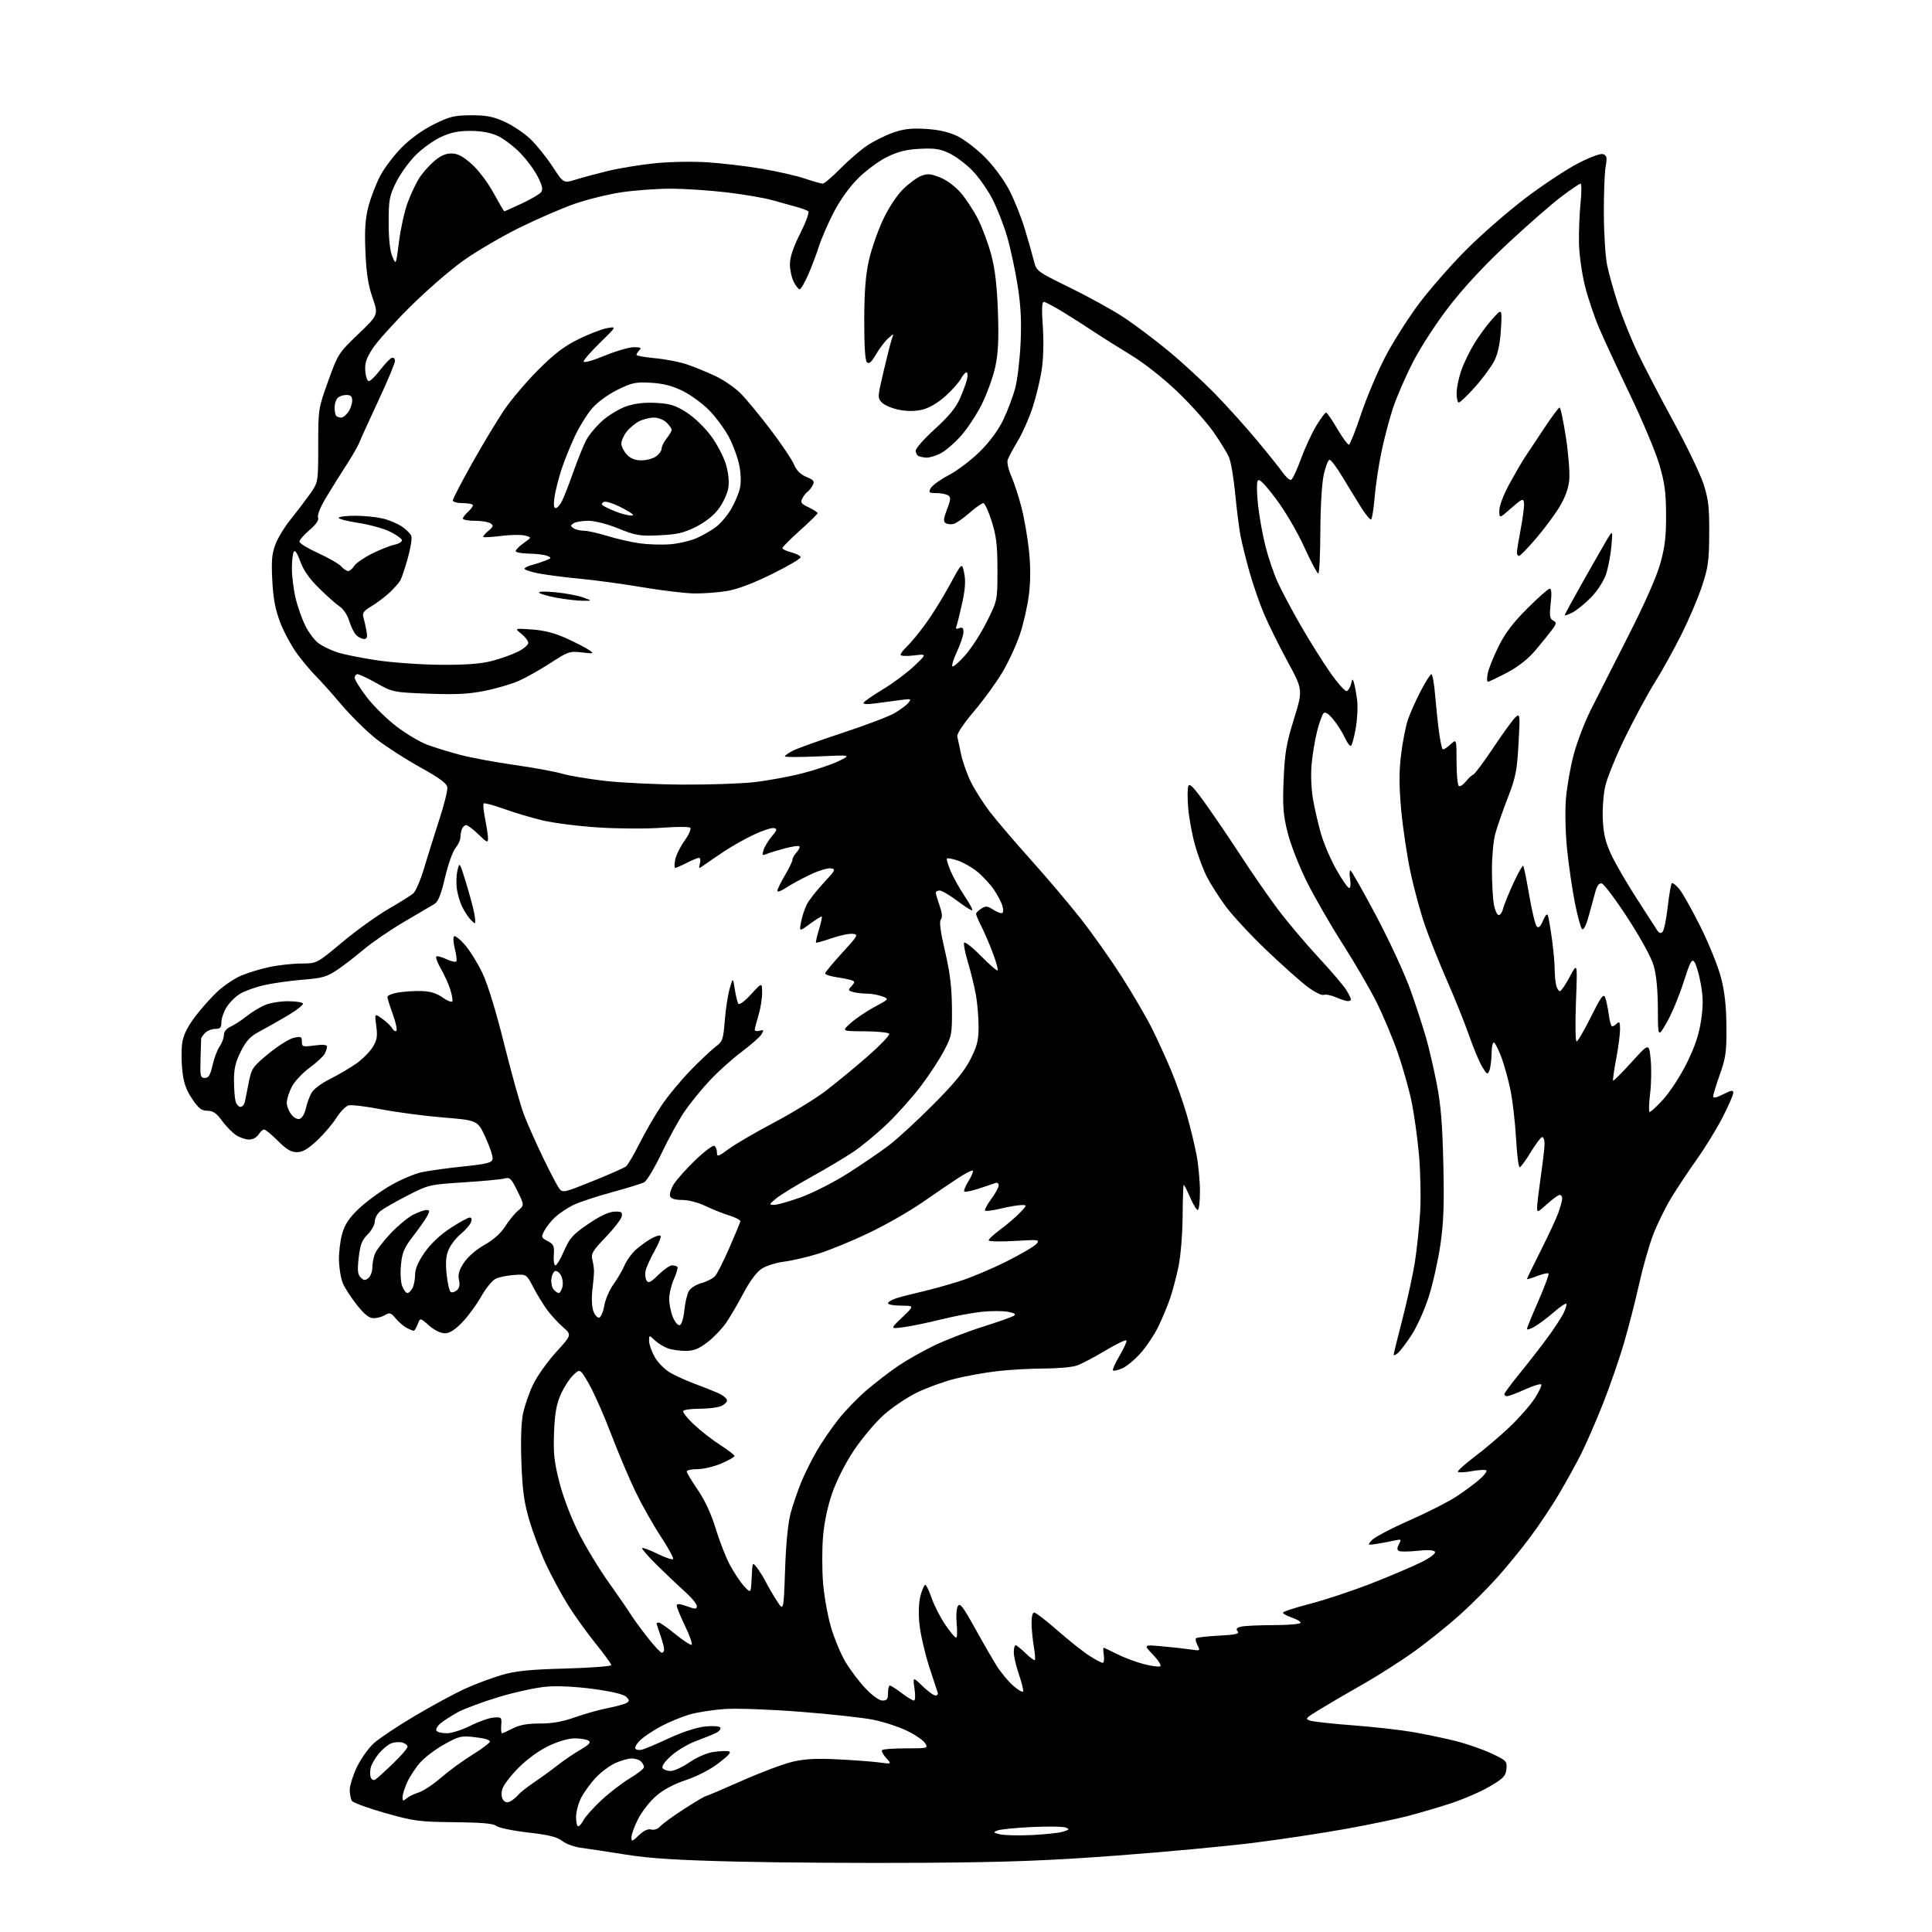 <?xml version="1.0" encoding="UTF-8" standalone="no"?>
<svg 
  version="1.1" 
  xmlns="http://www.w3.org/2000/svg" 
  xmlns:xlink="http://www.w3.org/1999/xlink" 
  xmlns:svg="http://www.w3.org/2000/svg"
  xmlns:rdf="http://www.w3.org/1999/02/22-rdf-syntax-ns#"
  xmlns:cc="http://creativecommons.org/ns#"
  xmlns:dc="http://purl.org/dc/elements/1.1/"
  viewBox="0 0 768 768"
  width="768"
  height="768"
>
<style>svg {background-color: white; }</style>"
<path stroke="none" fill="black" fill-rule="evenodd" d="M367.00,740.49C343.62,740.65 310.32,740.44 293.00,740.02C269.00,739.44 258.41,738.77 248.50,737.19C241.35,736.05 233.39,734.85 230.82,734.51C228.25,734.17 224.94,732.95 223.47,731.80C221.45,730.21 218.14,729.39 209.86,728.44C203.85,727.75 198.20,726.58 197.31,725.84C196.13,724.87 191.58,724.46 180.60,724.35C166.63,724.21 164.57,723.94 153.13,720.71C146.32,718.79 140.37,716.61 139.89,715.86C139.42,715.11 139.02,713.15 139.02,711.50C139.01,709.85 140.28,705.80 141.84,702.50C143.41,699.20 146.46,694.90 148.62,692.95C150.79,691.00 158.15,686.09 164.98,682.05C171.81,678.01 180.74,673.18 184.82,671.32C188.90,669.46 195.45,667.00 199.37,665.86C205.01,664.21 210.32,663.67 224.75,663.27C234.79,662.99 243.00,662.37 243.00,661.90C243.00,661.43 240.18,657.55 236.72,653.28C233.27,649.00 228.35,642.12 225.78,638.00C223.21,633.87 219.31,626.67 217.12,621.99C214.93,617.32 211.93,609.44 210.47,604.49C208.34,597.32 207.69,592.67 207.27,581.50C206.94,572.68 207.18,565.44 207.91,561.94C208.54,558.87 210.33,553.70 211.88,550.44C213.43,547.17 217.53,541.38 221.00,537.56C227.30,530.63 227.30,530.63 223.80,527.56C221.87,525.88 219.05,522.81 217.53,520.75C216.01,518.69 213.53,514.64 212.02,511.75C209.29,506.50 209.29,506.50 204.39,506.82C201.70,507.00 198.39,507.67 197.04,508.32C195.69,508.97 193.09,512.16 191.26,515.41C189.43,518.66 186.05,523.28 183.73,525.66C180.80,528.69 178.71,530.00 176.80,530.00C175.17,530.00 172.64,528.75 170.55,526.91C167.02,523.81 167.02,523.81 166.04,526.41C165.49,527.83 164.78,529.00 164.46,529.00C164.13,529.00 162.89,528.49 161.68,527.87C160.48,527.25 158.52,525.56 157.32,524.12C155.42,521.83 154.88,521.66 153.08,522.75C151.95,523.44 149.91,524.00 148.54,524.00C146.73,524.00 144.91,522.56 141.88,518.75C139.59,515.86 137.08,512.00 136.31,510.16C135.53,508.33 134.83,504.28 134.75,501.16C134.66,498.05 135.22,493.25 136.00,490.50C137.04,486.79 138.70,484.26 142.45,480.64C145.23,477.97 150.84,473.82 154.92,471.43C159.00,469.03 164.76,466.57 167.72,465.95C170.69,465.34 178.14,464.31 184.29,463.67C193.61,462.69 195.53,462.21 195.81,460.74C196.00,459.78 194.73,455.91 193.00,452.16C189.86,445.34 189.86,445.34 176.18,444.22C168.66,443.60 157.59,442.14 151.59,440.98C145.59,439.82 139.74,439.11 138.59,439.40C137.44,439.70 135.26,441.92 133.74,444.34C132.22,446.77 128.75,450.83 126.03,453.38C122.37,456.80 120.29,458.00 118.02,458.00C115.71,458.00 113.83,456.88 110.45,453.50C107.97,451.02 105.51,449.00 104.98,449.00C104.45,449.00 103.45,449.90 102.77,451.00C102.06,452.14 100.44,453.00 99.01,452.99C97.63,452.99 95.28,452.18 93.79,451.20C92.30,450.22 89.81,447.65 88.24,445.50C86.07,442.50 84.71,441.57 82.46,441.54C80.07,441.51 78.90,440.59 76.34,436.76C73.95,433.19 72.99,430.40 72.47,425.52C72.08,421.95 72.07,417.00 72.44,414.53C72.90,411.46 74.51,408.19 77.52,404.18C79.95,400.96 83.98,396.43 86.49,394.11C89.01,391.80 93.18,388.98 95.78,387.86C98.38,386.74 103.42,385.19 107.00,384.43C110.58,383.66 116.30,383.03 119.73,383.02C125.95,383.00 125.95,383.00 136.06,374.54C141.63,369.89 149.85,363.97 154.34,361.37C158.83,358.78 163.30,355.98 164.27,355.16C165.24,354.33 167.19,349.79 168.59,345.08C169.99,340.36 172.72,331.68 174.64,325.78C176.57,319.88 178.00,314.10 177.82,312.93C177.59,311.39 174.60,309.19 167.07,305.03C161.33,301.85 153.53,296.84 149.73,293.88C145.94,290.92 139.61,284.70 135.67,280.06C131.73,275.41 127.10,270.24 125.38,268.56C123.67,266.88 120.42,263.00 118.16,259.95C115.91,256.90 112.86,251.27 111.40,247.45C109.43,242.29 108.61,237.98 108.24,230.74C107.83,222.94 108.08,220.07 109.49,216.38C110.46,213.84 113.12,209.45 115.41,206.63C117.69,203.81 121.12,199.31 123.03,196.64C126.50,191.77 126.50,191.77 126.50,177.14C126.50,162.61 126.53,162.42 130.45,151.50C134.33,140.72 134.57,140.34 142.42,132.81C150.44,125.13 150.44,125.13 148.08,118.31C146.34,113.25 145.61,108.54 145.26,100.00C144.90,91.23 145.19,86.96 146.48,82.00C147.41,78.42 149.53,72.95 151.18,69.82C152.84,66.70 156.70,61.63 159.75,58.56C163.19,55.08 168.02,51.62 172.48,49.41C178.77,46.30 180.60,45.86 187.28,45.83C193.43,45.81 196.01,46.31 200.70,48.45C203.89,49.91 208.47,52.99 210.87,55.30C213.28,57.61 217.22,62.51 219.64,66.20C224.03,72.90 224.03,72.90 228.76,71.42C231.37,70.61 237.12,69.06 241.55,67.98C245.98,66.90 254.31,65.53 260.05,64.93C265.92,64.31 275.10,64.13 281.00,64.50C286.77,64.87 296.55,66.02 302.71,67.06C308.88,68.10 316.63,69.86 319.93,70.98C323.23,72.09 326.44,73.00 327.05,73.00C327.67,73.00 330.76,70.37 333.92,67.16C337.08,63.95 341.80,59.86 344.42,58.06C347.03,56.26 351.71,53.89 354.83,52.79C359.22,51.24 362.19,50.89 368.00,51.24C373.08,51.55 377.11,52.46 380.49,54.07C383.24,55.38 388.19,59.16 391.50,62.47C394.98,65.97 399.04,71.44 401.16,75.50C403.17,79.35 405.96,86.33 407.37,91.00C408.78,95.67 410.41,101.38 410.98,103.67C412.02,107.80 412.17,107.91 425.27,114.32C432.55,117.88 442.10,123.15 446.50,126.03C450.90,128.91 459.00,134.99 464.50,139.54C470.00,144.09 478.37,151.80 483.10,156.66C487.84,161.52 495.27,169.78 499.62,175.00C503.97,180.22 508.58,185.98 509.87,187.80C511.15,189.61 512.66,190.95 513.22,190.76C513.78,190.57 515.54,186.86 517.12,182.50C518.71,178.14 521.46,172.20 523.22,169.29C524.98,166.38 526.73,164.00 527.12,164.00C527.50,164.00 529.53,166.93 531.62,170.51C533.72,174.09 535.80,176.90 536.25,176.75C536.70,176.60 538.87,171.12 541.06,164.57C543.26,158.02 547.56,147.83 550.63,141.92C553.70,136.01 559.78,126.43 564.13,120.63C568.49,114.83 576.97,105.16 582.98,99.16C588.98,93.15 599.56,83.94 606.48,78.69C613.40,73.44 622.80,67.23 627.36,64.90C632.44,62.30 636.31,60.90 637.34,61.30C638.74,61.84 638.90,62.68 638.27,66.22C637.84,68.58 637.52,77.03 637.55,85.00C637.59,92.97 638.18,102.20 638.87,105.50C639.56,108.80 641.52,115.78 643.23,121.00C644.94,126.22 648.49,135.00 651.12,140.50C653.76,146.00 660.16,158.28 665.34,167.79C670.53,177.30 675.84,188.33 677.14,192.29C679.13,198.37 679.49,201.46 679.44,212.00C679.39,222.93 679.03,225.57 676.57,233.00C675.03,237.68 671.31,246.39 668.31,252.37C665.31,258.35 660.57,266.90 657.76,271.37C654.96,275.84 649.66,285.65 645.99,293.18C642.31,300.70 638.73,309.54 638.04,312.82C637.34,316.11 636.94,322.10 637.16,326.15C637.45,331.73 638.28,335.06 640.62,340.00C642.32,343.57 646.81,351.29 650.60,357.15C654.40,363.01 658.02,368.63 658.65,369.65C659.43,370.92 660.13,371.18 660.86,370.49C661.44,369.93 662.38,365.48 662.93,360.60C663.49,355.72 664.22,351.45 664.56,351.11C664.90,350.78 666.27,351.85 667.61,353.50C668.95,355.15 672.74,361.90 676.02,368.50C679.31,375.10 682.94,384.10 684.09,388.50C685.59,394.21 686.21,399.79 686.28,408.00C686.36,418.07 686.04,420.44 683.68,427.08C682.21,431.24 681.00,435.19 681.00,435.85C681.00,436.63 682.37,436.34 685.00,435.00C688.28,433.33 689.00,433.23 689.00,434.44C689.00,435.25 687.08,439.65 684.73,444.21C682.38,448.77 677.74,456.33 674.40,461.02C671.07,465.70 666.47,472.65 664.17,476.45C661.88,480.26 658.70,486.77 657.11,490.93C655.52,495.10 653.02,503.90 651.56,510.50C650.10,517.10 647.35,527.79 645.45,534.25C643.54,540.72 639.73,551.66 636.98,558.56C634.22,565.47 630.41,574.21 628.50,577.99C626.60,581.78 622.70,588.84 619.85,593.69C616.99,598.53 611.82,606.29 608.36,610.93C604.90,615.57 599.03,622.77 595.31,626.93C591.59,631.09 584.94,637.76 580.52,641.74C576.11,645.72 568.15,652.14 562.84,656.01C557.53,659.87 548.08,665.93 541.84,669.47C535.60,673.01 527.80,677.57 524.50,679.60C518.82,683.09 518.63,683.32 521.00,684.03C522.38,684.43 530.02,685.26 538.00,685.86C545.98,686.46 556.55,687.65 561.50,688.50C566.45,689.35 574.08,690.94 578.46,692.03C582.84,693.12 589.29,695.35 592.78,696.98C598.84,699.82 599.12,700.10 598.82,703.21C598.54,706.04 597.66,706.95 592.00,710.25C588.42,712.33 581.41,715.35 576.42,716.96C571.43,718.57 563.82,720.81 559.51,721.93C555.21,723.06 544.22,725.34 535.09,726.99C525.97,728.65 509.57,731.13 498.66,732.51C487.75,733.89 463.22,736.18 444.16,737.60C416.48,739.67 400.94,740.25 367.00,740.49zM253.94,729.56C255.89,727.69 257.56,726.91 258.89,727.26C260.11,727.58 261.56,727.04 262.60,725.88C263.55,724.84 267.83,721.74 272.11,718.99C276.39,716.25 280.17,714.00 280.51,714.00C280.86,714.00 287.29,711.27 294.82,707.93C302.34,704.59 311.43,701.17 315.00,700.33C319.82,699.19 324.47,698.94 333.00,699.37C339.32,699.68 346.75,700.24 349.50,700.60C354.50,701.27 354.50,701.27 352.24,698.81C351.00,697.46 350.29,696.05 350.66,695.68C351.03,695.30 355.31,695.00 360.18,695.00C368.83,695.00 368.99,694.96 367.76,692.95C367.07,691.82 363.80,689.59 360.50,687.99C357.20,686.40 351.12,684.42 347.00,683.60C342.88,682.78 329.82,681.36 318.00,680.44C305.99,679.51 292.75,679.04 288.00,679.36C283.32,679.69 277.02,680.68 274.00,681.57C270.98,682.46 266.01,684.51 262.96,686.12C259.91,687.73 256.19,690.19 254.69,691.59C253.19,692.98 252.23,694.56 252.56,695.10C252.90,695.64 254.14,695.81 255.33,695.49C256.53,695.16 261.39,693.09 266.15,690.88C271.35,688.47 276.97,686.65 280.26,686.31C283.38,685.99 285.98,686.17 286.33,686.72C286.66,687.26 285.93,688.20 284.72,688.82C283.50,689.44 279.95,690.88 276.83,692.02C273.72,693.15 269.25,695.78 266.91,697.86C264.32,700.15 262.94,702.10 263.39,702.82C263.79,703.47 265.23,704.00 266.58,704.00C267.94,704.00 271.30,702.45 274.05,700.56C276.90,698.60 280.94,696.83 283.41,696.46C285.81,696.10 288.57,695.96 289.55,696.15C290.89,696.41 289.94,697.58 285.79,700.78C282.43,703.37 277.26,706.06 272.68,707.60C267.67,709.28 263.61,711.47 260.65,714.08C258.18,716.25 255.01,720.36 253.58,723.21C252.16,726.06 251.00,729.29 251.00,730.38C251.00,732.18 251.28,732.10 253.94,729.56zM410.00,729.47C415.23,729.23 420.85,728.64 422.50,728.14C425.07,727.37 425.24,727.14 423.66,726.48C422.64,726.06 416.57,725.96 410.16,726.27C403.75,726.58 397.60,727.19 396.50,727.64C394.70,728.36 394.81,728.52 397.50,729.17C399.15,729.57 404.77,729.71 410.00,729.47zM229.83,726.00C230.29,726.00 231.29,724.83 232.05,723.40C232.82,721.98 236.04,718.40 239.21,715.47C242.38,712.53 247.46,708.64 250.49,706.83C253.52,705.02 256.00,703.05 256.00,702.47C256.00,701.88 255.46,700.86 254.80,700.20C254.14,699.54 252.45,699.01 251.05,699.02C249.65,699.03 246.70,699.88 244.50,700.90C242.30,701.93 238.86,704.50 236.85,706.63C234.84,708.76 232.25,712.29 231.10,714.49C229.94,716.68 229.00,720.16 229.00,722.24C229.00,724.31 229.37,726.00 229.83,726.00zM202.94,716.03C203.89,715.53 205.28,714.36 206.04,713.45C206.79,712.54 209.68,710.27 212.46,708.40C215.23,706.53 219.35,703.53 221.60,701.75C223.86,699.96 227.87,697.23 230.53,695.67C234.23,693.50 235.02,692.63 233.93,691.93C233.14,691.44 230.70,691.02 228.50,691.02C226.11,691.01 221.96,692.20 218.18,693.99C214.33,695.81 209.61,699.23 206.10,702.74C202.93,705.91 200.02,709.78 199.63,711.35C199.20,713.06 199.37,714.74 200.06,715.57C200.85,716.53 201.75,716.67 202.94,716.03zM161.64,714.87C162.54,714.12 164.74,713.05 166.51,712.50C168.29,711.95 172.25,709.32 175.31,706.66C178.37,703.99 183.91,699.94 187.61,697.66C191.32,695.37 194.51,693.00 194.71,692.38C194.94,691.69 192.77,691.01 188.98,690.58C183.25,689.93 182.52,690.10 176.56,693.43C173.09,695.37 168.78,698.63 166.99,700.67C165.20,702.70 162.91,706.20 161.89,708.43C160.87,710.67 160.03,713.34 160.02,714.37C160.00,716.00 160.21,716.07 161.64,714.87zM149.22,707.37C149.90,706.95 153.05,704.11 156.22,701.05C159.39,698.00 161.99,694.99 162.00,694.37C162.00,693.74 161.05,692.99 159.89,692.68C158.73,692.38 156.78,692.51 155.55,692.98C154.33,693.45 152.12,695.25 150.66,696.99C149.20,698.73 147.73,701.24 147.39,702.57C147.06,703.91 147.05,705.70 147.39,706.56C147.74,707.50 148.48,707.82 149.22,707.37zM177.59,689.00C179.50,689.00 183.72,687.65 186.98,686.01C190.24,684.37 194.39,682.90 196.20,682.76C199.35,682.51 199.49,682.64 199.25,685.75C199.11,687.54 199.24,689.00 199.54,689.00C199.84,689.00 201.80,688.12 203.90,687.05C206.60,685.67 209.71,685.11 214.61,685.13C219.45,685.14 223.58,684.41 228.50,682.67C232.35,681.30 238.25,679.64 241.61,678.99C244.96,678.33 248.34,677.41 249.11,676.93C250.28,676.21 250.26,675.83 248.94,674.51C247.95,673.52 243.24,672.39 235.94,671.40C228.81,670.44 221.73,670.09 217.14,670.48C213.09,670.82 204.54,672.69 198.14,674.63C191.74,676.57 184.47,679.27 182.00,680.63C179.53,681.99 176.45,683.97 175.17,685.02C173.89,686.08 173.13,687.41 173.48,687.97C173.83,688.54 175.68,689.00 177.59,689.00zM350.82,676.00C352.58,676.00 353.00,675.42 353.00,673.00C353.00,671.35 353.34,670.01 353.75,670.03C354.16,670.04 356.27,671.39 358.43,673.03C360.59,674.66 362.78,676.00 363.29,676.00C363.84,676.00 363.94,674.03 363.53,671.25C362.84,666.50 362.84,666.50 366.71,670.25C368.84,672.31 371.18,674.00 371.90,674.00C372.62,674.00 373.00,673.44 372.73,672.75C372.47,672.06 370.88,667.22 369.21,662.00C367.54,656.77 365.86,649.35 365.48,645.50C365.05,641.16 365.22,636.88 365.93,634.25C366.56,631.91 367.40,630.00 367.80,630.00C368.20,630.00 369.35,632.36 370.34,635.25C371.34,638.14 373.75,642.86 375.70,645.75C377.65,648.64 379.61,651.00 380.05,651.00C380.49,651.00 380.61,648.59 380.30,645.64C380.00,642.69 380.19,639.47 380.74,638.50C381.57,637.02 382.69,638.45 387.50,647.11C390.66,652.83 394.59,659.63 396.22,662.22C397.84,664.82 400.80,668.37 402.79,670.12C404.78,671.86 406.54,672.87 406.72,672.35C406.89,671.83 406.12,668.77 405.02,665.55C403.91,662.32 403.00,658.41 403.00,656.84C403.00,655.28 403.32,654.00 403.70,654.00C404.09,654.00 405.88,655.43 407.69,657.18C409.49,658.93 411.15,660.17 411.38,659.93C411.60,659.69 411.41,657.25 410.95,654.50C410.49,651.75 410.09,647.59 410.06,645.25C410.02,642.76 410.46,641.00 411.11,641.00C411.73,641.00 415.89,644.21 420.36,648.13C424.84,652.06 430.50,656.56 432.95,658.13C435.39,659.71 437.80,661.00 438.31,661.00C438.81,661.00 439.03,659.65 438.79,658.00C438.54,656.35 438.51,655.00 438.71,655.00C438.90,655.00 441.29,656.13 444.02,657.51C446.74,658.89 451.51,660.68 454.61,661.49C457.72,662.30 460.69,662.69 461.22,662.36C461.75,662.04 460.45,659.97 458.34,657.77C454.50,653.76 454.50,653.76 462.00,654.44C466.12,654.81 471.24,655.38 473.36,655.70C477.11,656.27 477.19,656.23 476.03,654.06C475.38,652.83 475.11,651.56 475.43,651.23C475.76,650.91 479.85,650.44 484.53,650.19C491.19,649.84 492.81,649.48 492.00,648.50C491.23,647.57 491.55,647.09 493.23,646.64C494.48,646.30 500.34,646.02 506.25,646.01C512.16,646.01 517.00,645.58 517.00,645.08C517.00,644.57 515.42,643.64 513.50,643.00C511.57,642.36 510.00,641.50 510.00,641.07C510.00,640.65 514.84,639.06 520.75,637.54C526.66,636.03 537.73,632.34 545.36,629.35C552.98,626.37 561.88,622.57 565.14,620.93C568.62,619.17 570.80,617.49 570.42,616.86C569.98,616.17 567.54,616.03 563.41,616.47C559.91,616.85 556.59,616.87 556.03,616.52C555.32,616.08 555.35,615.21 556.11,613.80C557.14,611.88 557.01,611.77 554.36,612.38C552.79,612.74 549.70,613.32 547.50,613.67C543.52,614.29 543.51,614.28 545.32,612.24C546.33,611.11 553.01,607.59 560.18,604.42C567.35,601.25 575.76,596.99 578.86,594.94C581.96,592.90 586.08,589.87 588.00,588.21C589.92,586.55 591.21,584.90 590.85,584.53C590.50,584.17 587.90,584.29 585.08,584.80C582.26,585.32 579.77,585.43 579.54,585.06C579.31,584.69 582.36,581.95 586.31,578.97C590.26,575.99 596.54,570.65 600.25,567.11C603.97,563.57 608.41,558.47 610.13,555.80C611.85,553.12 612.98,550.65 612.65,550.32C612.32,549.98 609.39,550.90 606.15,552.35C602.90,553.81 599.74,555.00 599.12,555.00C598.51,555.00 598.00,554.65 598.00,554.22C598.00,553.79 600.74,550.08 604.09,545.97C607.44,541.86 612.33,535.58 614.96,532.00C617.60,528.42 620.51,524.00 621.45,522.16C622.38,520.32 622.91,518.58 622.62,518.28C622.33,517.99 620.09,519.50 617.66,521.63C615.22,523.76 611.82,526.31 610.11,527.31C608.40,528.30 607.00,528.74 607.00,528.28C607.00,527.82 609.05,522.79 611.55,517.10C614.05,511.42 615.86,506.52 615.56,506.23C615.26,505.93 613.22,506.40 611.01,507.26C608.80,508.13 607.00,508.64 607.00,508.41C607.00,508.17 609.49,503.05 612.53,497.03C615.57,491.01 618.72,484.21 619.53,481.92C620.34,479.62 621.00,477.13 621.00,476.37C621.00,475.62 620.55,475.00 620.00,475.00C619.45,475.00 617.20,476.63 615.00,478.62C611.15,482.09 611.00,482.14 611.03,479.87C611.05,478.56 611.72,473.00 612.51,467.50C613.31,462.00 613.97,456.26 613.98,454.75C613.99,453.24 613.58,452.00 613.07,452.00C612.56,452.00 610.50,454.70 608.50,458.00C606.50,461.30 604.51,464.00 604.08,464.00C603.65,464.00 603.01,458.79 602.64,452.41C602.28,446.04 601.28,437.42 600.42,433.25C599.56,429.09 597.96,423.29 596.86,420.36C595.77,417.43 594.45,414.78 593.94,414.46C593.41,414.13 592.97,415.98 592.93,418.69C592.89,421.34 592.51,424.40 592.07,425.50C591.35,427.33 591.12,427.22 589.22,424.11C588.08,422.25 585.72,416.63 583.98,411.62C582.23,406.61 578.32,396.89 575.30,390.01C572.27,383.13 568.31,373.23 566.49,368.00C564.67,362.77 562.04,353.10 560.65,346.50C559.26,339.90 557.61,328.79 556.98,321.80C556.14,312.44 556.13,306.71 556.95,300.01C557.55,295.01 558.76,288.80 559.63,286.21C560.49,283.62 562.79,278.46 564.73,274.75C566.66,271.04 568.60,268.00 569.02,268.00C569.44,268.00 570.10,271.71 570.48,276.25C570.86,280.79 571.55,287.36 572.02,290.86C572.49,294.35 573.13,297.47 573.44,297.78C573.75,298.09 575.13,297.29 576.50,296.00C579.00,293.65 579.00,293.65 579.00,302.77C579.00,307.78 579.41,312.14 579.92,312.45C580.43,312.76 581.67,311.96 582.69,310.67C583.70,309.38 585.04,308.14 585.65,307.91C586.27,307.68 589.95,302.74 593.83,296.92C597.71,291.10 601.66,285.70 602.61,284.92C604.22,283.59 604.28,284.24 603.63,295.72C603.03,306.44 602.50,309.08 599.34,317.22C597.35,322.32 595.12,328.75 594.38,331.50C593.63,334.25 593.04,340.77 593.07,346.00C593.09,351.23 593.43,357.26 593.81,359.42C594.19,361.57 595.01,363.50 595.63,363.71C596.25,363.92 597.07,362.84 597.46,361.31C597.84,359.78 599.70,355.19 601.59,351.11C603.47,347.02 605.23,343.90 605.50,344.16C605.76,344.43 606.84,349.72 607.90,355.94C608.96,362.15 610.31,367.71 610.89,368.29C611.64,369.04 612.38,368.34 613.40,365.92C614.37,363.64 615.02,363.00 615.35,364.00C615.62,364.82 616.33,369.01 616.92,373.29C617.51,377.58 618.01,382.98 618.01,385.29C618.02,387.61 618.30,390.51 618.63,391.75C618.96,392.99 619.62,394.00 620.10,394.00C620.58,394.00 622.34,391.41 624.02,388.25C627.08,382.50 627.08,382.50 626.47,398.25C626.14,406.91 626.25,414.00 626.71,414.00C627.17,414.00 629.74,409.61 632.41,404.25C636.41,396.22 637.41,394.85 638.07,396.50C638.51,397.60 639.16,400.64 639.50,403.25C639.84,405.86 640.45,408.00 640.86,408.00C641.27,408.00 642.14,407.46 642.80,406.80C643.73,405.87 644.00,406.40 644.00,409.19C644.00,411.16 643.30,416.48 642.44,421.00C641.58,425.52 641.04,429.38 641.24,429.58C641.44,429.77 644.73,426.48 648.55,422.26C655.50,414.58 655.50,414.58 656.16,421.04C656.52,424.59 656.43,430.64 655.97,434.48C655.51,438.32 655.37,441.70 655.67,441.98C655.97,442.27 658.45,440.02 661.18,437.00C663.91,433.98 668.14,427.45 670.58,422.50C673.71,416.15 675.36,411.24 676.18,405.81C677.08,399.83 677.06,396.56 676.10,391.15C675.41,387.31 674.29,383.41 673.60,382.46C672.52,380.99 671.91,382.12 669.18,390.63C667.44,396.06 664.45,403.20 662.54,406.50C659.06,412.50 659.06,412.50 659.03,401.07C659.01,393.73 658.43,387.64 657.42,384.07C656.44,380.63 652.48,373.34 647.07,365.00C642.25,357.57 637.58,351.36 636.71,351.19C635.57,350.96 634.79,352.11 633.98,355.19C633.36,357.56 632.16,361.91 631.32,364.85C630.38,368.18 629.45,369.85 628.86,369.26C628.35,368.75 627.08,364.09 626.05,358.91C625.02,353.74 623.64,344.32 622.98,338.00C622.29,331.34 622.07,322.81 622.47,317.73C622.84,312.91 624.25,304.87 625.59,299.87C626.93,294.86 629.99,286.88 632.38,282.14C634.78,277.39 641.46,264.22 647.23,252.87C653.89,239.77 658.56,229.18 660.04,223.87C661.84,217.35 662.34,213.07 662.29,204.50C662.25,195.61 661.72,191.77 659.56,184.50C658.09,179.55 652.90,167.18 648.01,157.00C643.13,146.82 637.58,134.86 635.67,130.40C633.76,125.95 631.22,118.39 630.03,113.60C628.83,108.81 627.77,101.21 627.67,96.70C627.58,92.19 627.86,85.01 628.29,80.75C628.73,76.49 628.73,73.00 628.29,73.01C627.86,73.01 624.49,75.28 620.81,78.05C617.13,80.81 607.66,89.07 599.77,96.40C590.50,105.01 582.20,113.89 576.30,121.50C571.02,128.30 564.86,137.75 561.70,143.89C558.70,149.72 555.06,158.10 553.63,162.50C552.19,166.90 550.14,174.78 549.07,180.00C548.00,185.22 546.81,193.22 546.43,197.77C546.05,202.32 545.42,206.24 545.04,206.47C544.66,206.71 542.87,204.56 541.07,201.70C539.28,198.84 535.94,193.39 533.65,189.58C531.37,185.78 529.05,182.71 528.50,182.77C527.95,182.83 526.92,185.50 526.21,188.69C525.46,192.08 524.90,201.49 524.86,211.25C524.82,220.46 524.46,228.00 524.04,228.00C523.62,228.00 521.08,223.20 518.40,217.34C515.58,211.18 510.82,203.09 507.13,198.20C502.50,192.06 500.52,190.11 499.95,191.12C499.52,191.89 499.59,196.31 500.11,200.95C500.63,205.59 501.97,212.97 503.09,217.35C504.21,221.73 506.37,228.06 507.89,231.41C509.41,234.76 513.49,242.45 516.97,248.50C520.44,254.55 525.74,263.01 528.75,267.30C531.75,271.59 534.71,274.93 535.33,274.72C535.94,274.52 536.72,273.26 537.05,271.93C537.60,269.68 537.69,269.65 538.24,271.50C538.57,272.60 539.12,275.59 539.46,278.15C539.81,280.71 539.58,285.77 538.94,289.41C538.31,293.04 537.45,296.22 537.04,296.48C536.62,296.73 535.52,295.27 534.59,293.22C533.66,291.18 531.60,287.93 530.01,286.00C528.10,283.68 526.79,282.84 526.14,283.50C525.60,284.05 524.46,287.22 523.60,290.54C522.75,293.87 521.76,299.76 521.40,303.64C521.01,307.75 521.23,313.57 521.92,317.60C522.57,321.39 524.02,327.65 525.13,331.50C526.24,335.35 529.00,341.76 531.26,345.75C533.51,349.74 535.79,353.00 536.31,353.00C536.84,353.00 537.01,351.45 536.69,349.50C536.38,347.57 536.43,346.01 536.81,346.01C537.19,346.02 541.84,354.24 547.16,364.26C552.56,374.47 558.59,387.56 560.85,394.00C563.07,400.32 565.78,408.65 566.88,412.50C567.98,416.35 569.87,424.45 571.07,430.50C572.73,438.89 573.37,446.49 573.74,462.50C574.13,478.97 573.87,485.96 572.56,494.93C571.63,501.21 569.56,510.48 567.94,515.51C566.33,520.55 563.29,527.33 561.18,530.59C559.07,533.84 556.59,537.12 555.67,537.87C554.75,538.63 554.00,538.93 554.00,538.54C554.00,538.15 555.59,531.68 557.54,524.16C559.48,516.65 561.70,506.45 562.47,501.50C563.24,496.55 564.16,487.77 564.52,482.00C564.87,476.23 564.67,465.92 564.07,459.10C563.47,452.28 562.11,442.61 561.06,437.60C560.00,432.60 557.50,423.82 555.50,418.10C553.50,412.37 549.70,403.37 547.05,398.10C544.40,392.82 538.34,382.43 533.59,375.00C528.84,367.57 522.49,356.55 519.48,350.50C516.46,344.45 513.04,335.69 511.87,331.04C510.08,323.88 509.83,320.64 510.26,310.04C510.69,299.37 511.30,295.77 514.35,285.86C517.94,274.21 517.94,274.21 511.78,262.86C508.39,256.61 504.19,248.12 502.45,244.00C500.71,239.88 498.13,232.45 496.73,227.50C495.33,222.55 493.71,216.03 493.13,213.00C492.55,209.97 491.60,202.47 491.02,196.32C490.44,190.18 489.33,183.65 488.56,181.82C487.79,180.00 484.93,175.35 482.21,171.50C479.49,167.65 473.02,160.45 467.83,155.50C462.29,150.22 454.71,144.26 449.45,141.07C444.53,138.08 437.89,133.90 434.71,131.78C431.52,129.66 426.00,126.14 422.44,123.96C418.88,121.78 415.49,120.00 414.90,120.00C414.18,120.00 414.06,123.11 414.53,129.77C414.95,135.73 414.78,142.46 414.09,147.02C413.46,151.13 411.82,157.93 410.43,162.13C409.05,166.32 406.39,172.29 404.52,175.40C402.65,178.50 400.86,181.86 400.55,182.86C400.23,183.86 400.89,186.76 402.02,189.31C403.14,191.85 404.96,197.44 406.06,201.72C407.16,206.00 408.50,213.74 409.04,218.92C409.69,225.18 409.68,231.05 409.01,236.42C408.45,240.86 406.87,247.89 405.48,252.04C404.10,256.19 401.00,262.94 398.58,267.04C396.17,271.14 391.04,278.21 387.19,282.75C382.98,287.71 380.33,291.69 380.54,292.75C380.73,293.71 381.43,296.98 382.08,300.00C382.74,303.02 384.51,307.98 386.03,311.01C387.54,314.04 390.83,319.21 393.32,322.51C395.82,325.80 403.11,334.35 409.52,341.50C415.94,348.65 424.94,359.26 429.52,365.08C434.11,370.90 441.43,381.25 445.80,388.08C450.17,394.91 455.59,404.18 457.85,408.68C460.10,413.18 463.60,420.83 465.61,425.68C467.62,430.53 470.37,438.32 471.72,442.99C473.08,447.66 474.82,454.79 475.59,458.83C476.37,462.87 477.00,469.51 477.00,473.59C477.00,477.66 476.61,481.00 476.12,481.00C475.64,481.00 474.28,478.75 473.10,476.00C471.91,473.25 470.77,471.00 470.57,471.00C470.36,471.00 470.15,476.62 470.11,483.49C470.06,490.46 469.35,499.24 468.49,503.39C467.65,507.47 466.12,513.25 465.09,516.24C464.06,519.24 461.93,524.30 460.37,527.50C458.80,530.70 455.61,535.44 453.29,538.03C450.96,540.62 447.68,543.31 445.99,544.00C444.31,544.70 442.70,545.04 442.42,544.76C442.14,544.47 443.30,541.88 445.00,539.00C446.70,536.12 447.96,533.37 447.79,532.89C447.63,532.40 443.90,534.17 439.49,536.82C435.09,539.47 429.96,542.17 428.09,542.82C426.23,543.47 420.38,544.00 415.10,544.01C409.82,544.01 401.46,544.48 396.52,545.04C391.59,545.61 383.94,546.98 379.52,548.10C375.11,549.21 368.28,551.71 364.34,553.64C360.39,555.57 354.44,559.62 351.10,562.64C347.77,565.66 342.49,571.97 339.37,576.65C335.99,581.73 332.53,588.59 330.78,593.64C328.93,599.01 327.60,605.38 327.15,611.07C326.76,615.99 326.77,624.18 327.18,629.26C327.59,634.34 328.98,642.17 330.28,646.66C331.58,651.15 334.19,657.42 336.07,660.60C337.96,663.78 341.55,668.55 344.07,671.19C346.80,674.07 349.51,676.00 350.82,676.00zM263.09,657.00C263.59,657.00 264.00,656.38 264.00,655.63C264.00,654.87 263.32,652.34 262.50,650.00C261.68,647.66 261.00,645.58 261.00,645.37C261.00,645.17 261.41,645.00 261.91,645.00C262.41,645.00 265.34,647.06 268.43,649.58C271.52,652.09 274.44,654.00 274.91,653.83C275.38,653.65 274.25,650.35 272.39,646.50C270.54,642.65 269.02,638.96 269.01,638.29C269.00,637.39 269.99,637.44 273.00,638.50C276.51,639.74 277.00,639.73 277.00,638.42C277.00,637.60 274.88,635.03 272.28,632.71C269.69,630.40 264.69,625.66 261.18,622.19C257.66,618.72 255.01,615.66 255.27,615.39C255.54,615.12 258.28,616.14 261.35,617.65C264.43,619.16 267.22,620.11 267.56,619.77C267.90,619.44 265.71,615.41 262.70,610.83C259.68,606.25 255.16,598.23 252.63,593.00C250.11,587.77 245.73,577.42 242.90,570.00C240.08,562.58 236.15,553.69 234.18,550.26C230.59,544.02 230.59,544.02 227.87,546.63C226.37,548.06 224.13,551.54 222.88,554.37C221.17,558.27 220.53,561.90 220.24,569.50C219.93,577.80 220.30,581.18 222.41,589.39C223.90,595.18 227.06,603.47 230.03,609.34C232.82,614.87 238.16,623.70 241.91,628.95C245.66,634.20 249.55,639.85 250.56,641.50C251.58,643.15 254.60,647.31 257.29,650.75C259.97,654.19 262.58,657.00 263.09,657.00zM312.08,624.00C312.44,613.53 313.25,605.31 314.29,601.50C315.19,598.20 317.05,592.75 318.42,589.38C319.79,586.01 322.58,580.39 324.61,576.88C326.65,573.37 330.54,567.67 333.27,564.22C335.99,560.76 341.13,555.47 344.68,552.46C348.23,549.45 353.80,545.17 357.06,542.96C360.32,540.75 366.70,537.13 371.24,534.93C375.78,532.73 384.45,529.37 390.50,527.46C396.55,525.55 402.14,523.58 402.93,523.08C403.99,522.39 403.41,521.98 400.66,521.46C398.63,521.08 393.94,521.08 390.23,521.46C386.53,521.84 379.23,523.22 374.00,524.52C368.77,525.82 362.10,527.20 359.16,527.58C353.82,528.28 353.82,528.28 358.66,523.66C363.50,519.05 363.50,519.05 358.25,519.02C355.36,519.01 353.00,518.58 353.00,518.08C353.00,517.57 354.46,516.68 356.25,516.10C358.04,515.52 362.57,514.35 366.32,513.49C370.06,512.63 376.81,510.76 381.32,509.34C385.82,507.92 394.25,504.38 400.05,501.47C405.86,498.56 411.26,495.39 412.05,494.43C413.42,492.77 412.94,492.71 403.25,493.30C397.60,493.64 393.00,493.52 393.00,493.04C393.00,492.56 395.14,490.60 397.75,488.67C400.36,486.74 403.82,483.78 405.44,482.08C408.37,479.00 408.37,479.00 405.94,479.04C404.60,479.06 400.94,479.68 397.81,480.43C394.68,481.18 391.88,481.55 391.58,481.25C391.29,480.95 392.38,478.89 394.02,476.66C395.66,474.43 397.00,471.97 397.00,471.20C397.00,470.42 396.44,469.99 395.75,470.25C395.06,470.50 392.11,471.50 389.19,472.46C386.26,473.42 383.62,473.96 383.32,473.65C383.02,473.35 383.77,471.48 385.00,469.50C386.23,467.52 386.99,465.66 386.70,465.36C386.40,465.07 383.77,466.40 380.83,468.33C377.90,470.25 371.45,474.63 366.50,478.07C361.55,481.50 352.10,486.90 345.50,490.06C338.90,493.22 329.90,496.93 325.50,498.30C321.10,499.68 314.90,501.12 311.72,501.52C308.54,501.91 304.49,503.20 302.72,504.38C300.71,505.72 297.99,509.39 295.50,514.13C293.30,518.31 290.16,523.65 288.53,525.99C286.89,528.33 283.57,531.77 281.13,533.62C277.70,536.25 275.76,537.00 272.42,537.00C270.06,537.00 266.86,536.52 265.32,535.93C263.77,535.35 261.49,533.92 260.25,532.76C258.00,530.65 258.00,530.65 258.02,533.08C258.03,534.41 259.05,537.29 260.29,539.48C261.55,541.70 264.30,544.46 266.52,545.72C268.71,546.97 272.98,548.90 276.00,550.02C279.02,551.13 283.19,552.78 285.25,553.67C287.31,554.57 289.00,555.92 289.00,556.68C289.00,557.43 287.85,558.49 286.43,559.02C285.02,559.56 281.23,560.00 277.99,560.00C274.76,560.00 271.87,560.40 271.58,560.88C271.28,561.36 273.23,563.82 275.92,566.33C278.61,568.85 283.33,572.52 286.41,574.48C289.48,576.45 291.99,578.39 291.98,578.78C291.97,579.18 289.61,580.52 286.73,581.76C283.85,583.00 279.59,584.01 277.25,584.01C274.91,584.00 273.00,584.42 273.00,584.94C273.00,585.45 274.98,588.76 277.40,592.29C280.24,596.45 282.74,601.85 284.49,607.61C285.97,612.50 288.51,618.99 290.12,622.04C291.73,625.09 294.28,628.90 295.78,630.52C298.50,633.47 298.50,633.47 298.80,627.16C299.10,620.87 299.10,620.86 300.91,623.18C301.90,624.46 303.52,627.08 304.51,629.00C305.49,630.92 307.47,634.30 308.90,636.50C311.50,640.50 311.50,640.50 312.08,624.00zM270.24,526.76C270.95,526.52 271.73,523.99 272.03,520.92C272.32,517.94 273.12,514.50 273.80,513.28C274.50,512.03 276.70,510.62 278.86,510.04C280.96,509.47 283.39,508.22 284.25,507.25C285.12,506.29 287.68,501.23 289.95,496.00C292.22,490.77 294.18,486.07 294.29,485.54C294.41,485.01 292.48,483.96 290.00,483.21C287.52,482.46 283.24,480.76 280.49,479.42C277.58,478.02 273.68,477.00 271.20,477.00C268.37,477.00 266.75,476.51 266.37,475.53C266.06,474.71 266.73,472.55 267.86,470.72C268.99,468.89 272.86,464.57 276.44,461.13C280.03,457.68 283.43,455.15 283.98,455.49C284.54,455.84 285.00,457.03 285.00,458.14C285.00,459.97 285.46,459.83 289.75,456.68C292.36,454.77 300.36,450.10 307.53,446.32C314.69,442.54 323.92,436.90 328.03,433.79C332.14,430.68 339.67,424.48 344.78,420.02C349.88,415.55 353.79,411.47 353.47,410.95C353.15,410.43 348.75,409.98 343.69,409.96C334.50,409.92 334.50,409.92 338.24,406.61C340.30,404.79 344.57,401.91 347.73,400.22C353.48,397.13 353.48,397.13 350.67,396.07C349.13,395.48 346.44,394.99 344.68,394.99C342.93,394.98 340.47,394.70 339.21,394.36C337.10,393.79 337.04,393.61 338.50,392.00C339.84,390.52 339.86,390.16 338.67,389.70C337.89,389.41 335.17,388.85 332.63,388.47C330.08,388.09 328.00,387.41 328.00,386.97C328.00,386.52 331.03,382.86 334.73,378.83C341.07,371.93 341.32,371.48 338.98,371.21C337.62,371.05 333.84,371.84 330.59,372.97C327.33,374.09 324.54,374.87 324.37,374.71C324.21,374.54 324.73,372.22 325.54,369.54C326.34,366.86 326.86,364.53 326.68,364.35C326.50,364.17 324.41,365.46 322.03,367.21C317.70,370.39 317.70,370.39 318.44,366.48C318.84,364.33 319.87,361.20 320.72,359.53C321.56,357.87 324.56,354.02 327.38,351.00C332.14,345.89 332.34,345.48 330.21,345.18C328.95,345.00 325.12,346.20 321.71,347.85C318.29,349.50 314.04,351.83 312.25,353.03C310.46,354.22 309.00,354.72 309.00,354.14C309.00,353.56 310.35,350.80 312.00,348.00C313.65,345.20 315.00,342.40 315.00,341.78C315.00,341.16 315.75,339.83 316.66,338.82C317.57,337.81 318.06,336.73 317.75,336.42C317.44,336.10 314.78,336.49 311.84,337.28C308.90,338.07 305.66,339.07 304.63,339.51C303.02,340.20 302.87,339.98 303.52,337.90C303.94,336.58 305.40,334.15 306.78,332.50C308.94,329.92 309.06,329.45 307.62,329.17C306.69,328.99 303.14,330.16 299.72,331.76C296.30,333.37 291.02,336.33 288.00,338.34C284.98,340.35 281.41,342.78 280.07,343.74C277.69,345.45 277.65,345.44 278.23,343.24C278.55,342.01 278.39,341.00 277.87,341.00C277.35,341.00 275.16,341.90 273.00,343.00C270.84,344.10 268.78,345.00 268.41,345.00C268.05,345.00 268.04,343.54 268.39,341.75C268.75,339.96 270.43,336.55 272.14,334.17C273.84,331.79 274.85,329.48 274.37,329.04C273.89,328.60 268.77,328.61 263.00,329.05C257.23,329.49 245.97,329.44 238.00,328.94C230.03,328.44 219.90,327.15 215.50,326.08C211.10,325.02 204.20,322.95 200.16,321.49C196.13,320.04 192.57,319.09 192.27,319.40C191.96,319.70 192.23,322.51 192.86,325.64C193.49,328.77 194.00,332.25 194.00,333.37C194.00,335.12 193.48,334.89 190.21,331.70C188.12,329.67 185.92,328.00 185.31,328.00C184.71,328.00 183.94,328.71 183.61,329.58C183.27,330.45 183.00,331.98 183.00,332.97C183.00,333.97 182.12,335.84 181.04,337.14C179.97,338.44 178.10,343.69 176.90,348.82C175.28,355.77 174.19,358.46 172.61,359.40C171.45,360.10 166.05,363.28 160.61,366.46C155.17,369.65 147.97,374.58 144.61,377.41C141.25,380.25 136.43,383.96 133.89,385.65C129.95,388.30 128.01,388.84 120.39,389.44C115.50,389.83 108.61,390.80 105.08,391.60C101.54,392.40 97.18,393.96 95.38,395.08C93.57,396.19 91.18,398.59 90.05,400.42C88.92,402.24 88.00,404.92 88.00,406.37C88.00,408.49 87.53,409.00 85.57,409.00C84.24,409.00 82.44,409.71 81.57,410.57C80.71,411.44 79.98,412.45 79.96,412.82C79.94,413.19 79.82,416.88 79.71,421.00C79.52,427.81 79.68,428.50 81.42,428.50C82.92,428.50 83.60,427.37 84.49,423.43C85.12,420.64 86.39,417.28 87.32,415.96C88.24,414.64 89.00,412.60 89.00,411.44C89.00,410.11 90.00,408.86 91.69,408.10C93.16,407.42 96.05,405.55 98.10,403.92C100.15,402.30 103.42,400.30 105.38,399.49C107.34,398.67 111.40,398.00 114.41,398.00C117.42,398.00 120.13,398.40 120.43,398.89C120.74,399.38 117.95,401.57 114.24,403.76C110.53,405.95 105.47,408.82 103.00,410.12C99.52,411.96 97.87,413.74 95.75,417.93C93.64,422.10 93.00,424.77 93.01,429.43C93.02,432.77 93.30,436.51 93.63,437.75C93.96,438.99 94.85,440.00 95.60,440.00C96.35,440.00 97.16,438.99 97.40,437.75C97.63,436.51 98.33,432.99 98.95,429.92C99.99,424.73 100.54,423.96 106.80,418.80C110.51,415.75 114.99,412.94 116.77,412.55C119.65,411.92 120.00,412.08 120.00,414.05C120.00,416.12 120.31,416.22 125.00,415.59C128.37,415.15 130.00,415.29 130.00,416.03C130.00,416.64 129.56,417.96 129.02,418.97C128.48,419.98 125.76,422.47 122.98,424.51C120.20,426.56 117.04,429.96 115.96,432.07C114.88,434.19 114.00,437.01 114.00,438.35C114.00,439.69 114.83,441.80 115.84,443.06C116.96,444.44 118.30,445.10 119.25,444.73C120.11,444.40 121.13,442.64 121.53,440.82C121.92,438.99 122.87,436.26 123.65,434.75C124.52,433.04 127.39,430.83 131.27,428.87C134.70,427.15 139.43,424.36 141.79,422.67C144.15,420.98 147.02,418.09 148.16,416.24C149.87,413.48 150.12,411.96 149.57,407.83C148.90,402.80 148.90,402.80 151.93,404.95C153.60,406.14 155.39,407.87 155.91,408.80C156.43,409.72 157.17,410.16 157.57,409.77C157.96,409.37 157.32,406.40 156.14,403.17C154.96,399.94 154.00,396.84 154.00,396.28C154.00,395.72 155.91,394.94 158.25,394.54C160.59,394.15 164.75,393.88 167.50,393.96C171.04,394.05 173.52,394.81 176.00,396.55C177.92,397.91 179.65,398.56 179.83,398.02C180.01,397.47 179.62,395.33 178.97,393.26C178.31,391.19 176.66,387.55 175.30,385.17C173.94,382.79 173.09,380.57 173.42,380.24C173.75,379.91 175.58,380.38 177.47,381.29C179.37,382.19 181.14,382.58 181.40,382.16C181.67,381.73 181.40,379.48 180.81,377.15C180.22,374.83 180.07,372.61 180.47,372.21C180.87,371.82 182.79,373.30 184.73,375.50C186.67,377.70 189.80,382.72 191.70,386.66C193.86,391.17 197.10,401.71 200.45,415.16C203.38,426.90 206.89,439.43 208.25,443.00C209.61,446.57 213.00,454.23 215.79,460.00C218.57,465.77 221.48,471.35 222.27,472.40C223.64,474.24 224.10,474.14 235.60,469.52C242.14,466.88 248.10,464.25 248.84,463.67C249.57,463.09 251.99,458.99 254.21,454.56C256.43,450.13 260.31,443.41 262.84,439.63C265.36,435.85 270.59,429.51 274.46,425.53C278.33,421.55 282.84,417.30 284.48,416.07C287.24,414.02 287.51,413.24 288.11,405.68C288.47,401.18 289.34,395.48 290.05,393.00C291.35,388.50 291.35,388.50 292.08,393.20C292.49,395.78 293.12,398.38 293.48,398.97C293.87,399.60 295.94,398.08 298.53,395.27C302.92,390.50 302.92,390.50 302.96,394.59C302.98,396.84 302.33,400.89 301.51,403.59C300.69,406.29 300.02,408.89 300.01,409.37C300.00,409.84 300.87,410.00 301.94,409.73C303.64,409.28 303.73,409.46 302.69,411.18C302.04,412.25 298.50,415.37 294.84,418.10C291.17,420.83 285.45,425.97 282.13,429.52C278.81,433.07 274.29,438.63 272.08,441.88C269.87,445.13 265.80,452.55 263.02,458.37C260.24,464.19 257.12,469.40 256.10,469.95C255.07,470.50 249.20,472.31 243.05,473.99C236.90,475.66 229.98,477.97 227.68,479.12C225.38,480.28 222.22,482.41 220.66,483.86C219.10,485.31 217.18,487.72 216.40,489.21C215.06,491.79 215.13,492.00 217.71,493.36C220.10,494.61 220.40,495.29 220.14,498.89C219.98,501.15 220.27,503.00 220.79,503.00C221.31,503.00 222.87,500.38 224.26,497.18C226.45,492.15 227.73,490.71 233.77,486.59C238.32,483.48 241.91,481.77 244.12,481.66C246.99,481.52 247.45,481.80 247.16,483.50C246.97,484.60 244.10,488.33 240.79,491.78C235.54,497.26 234.87,498.40 235.47,500.78C235.85,502.28 236.15,504.40 236.13,505.50C236.12,506.60 235.82,509.98 235.46,513.00C235.09,516.22 235.28,519.67 235.92,521.33C236.52,522.89 237.57,523.98 238.24,523.75C238.92,523.53 239.81,521.37 240.22,518.96C240.63,516.54 242.27,512.76 243.87,510.54C245.46,508.32 247.44,504.93 248.26,503.00C249.08,501.07 251.05,498.33 252.63,496.89C254.21,495.46 256.95,493.46 258.72,492.44C260.49,491.43 262.23,490.89 262.58,491.24C262.93,491.59 261.87,494.27 260.23,497.19C258.59,500.11 256.99,503.63 256.67,505.01C256.35,506.39 256.50,508.18 257.00,509.00C257.75,510.22 258.60,509.82 261.75,506.74C263.86,504.68 266.28,503.00 267.13,503.00C267.97,503.00 268.93,503.26 269.25,503.58C269.57,503.90 268.98,506.04 267.94,508.33C266.90,510.62 266.03,514.20 266.02,516.28C266.01,518.36 266.67,521.66 267.49,523.62C268.33,525.63 269.52,527.00 270.24,526.76zM161.94,514.00C162.48,514.00 163.40,513.13 163.96,512.07C164.53,511.00 165.00,508.60 165.00,506.74C165.00,504.44 166.22,501.59 168.76,497.92C171.15,494.47 174.88,490.95 178.98,488.25C182.53,485.91 186.00,484.00 186.69,484.00C187.50,484.00 187.68,484.66 187.22,485.87C186.82,486.90 184.98,489.01 183.11,490.57C181.25,492.13 179.08,494.95 178.30,496.83C177.27,499.29 177.06,502.04 177.55,506.64C177.93,510.15 178.65,513.29 179.16,513.60C179.67,513.91 180.76,513.61 181.59,512.93C182.62,512.07 182.89,510.77 182.45,508.78C181.97,506.60 182.47,504.90 184.42,501.94C185.97,499.61 189.29,496.72 192.59,494.86C196.13,492.86 199.10,490.22 200.75,487.61C202.18,485.35 204.49,482.50 205.90,481.28C208.45,479.07 208.45,479.07 205.68,473.43C203.28,468.53 202.63,467.87 200.71,468.44C199.49,468.80 192.20,469.50 184.51,469.99C170.73,470.87 170.38,470.95 162.09,475.19C157.46,477.56 152.62,480.32 151.34,481.32C150.05,482.32 149.00,484.20 149.00,485.50C149.00,486.79 147.72,489.13 146.16,490.69C143.87,492.98 143.17,494.79 142.59,499.92C142.01,504.99 142.18,506.61 143.38,507.81C144.63,509.06 145.17,509.10 146.45,508.04C147.30,507.33 148.00,505.49 148.00,503.94C148.00,502.40 148.45,499.95 149.00,498.51C149.54,497.07 152.35,493.39 155.24,490.34C158.13,487.29 162.16,483.94 164.20,482.90C166.25,481.85 168.63,481.00 169.50,481.00C170.80,481.00 170.88,481.38 169.92,483.25C169.29,484.49 166.79,488.05 164.38,491.18C160.69,495.94 159.89,497.78 159.40,502.68C159.07,505.96 159.28,509.70 159.88,511.25C160.47,512.76 161.40,514.00 161.94,514.00zM222.10,514.00C222.58,514.00 223.23,512.92 223.57,511.59C223.90,510.27 223.65,508.22 223.02,507.03C222.38,505.85 221.33,505.05 220.68,505.27C220.03,505.48 219.35,506.88 219.18,508.39C219.00,509.89 219.39,511.77 220.05,512.56C220.71,513.35 221.63,514.00 222.10,514.00zM307.70,478.96C308.91,478.98 313.73,477.61 318.41,475.92C323.10,474.22 331.46,469.97 336.99,466.46C342.52,462.96 349.84,457.96 353.27,455.36C356.70,452.75 364.68,445.42 371.00,439.06C379.35,430.67 383.39,425.75 385.75,421.11C388.45,415.79 389.00,413.60 389.00,408.04C389.00,404.37 388.52,398.70 387.93,395.43C387.34,392.17 385.95,386.47 384.84,382.77C383.73,379.07 383.00,375.50 383.22,374.83C383.45,374.14 386.36,376.38 389.85,379.93C393.28,383.41 396.30,386.03 396.58,385.75C396.85,385.48 395.99,382.35 394.65,378.81C393.32,375.27 391.28,370.50 390.11,368.22C388.95,365.94 388.00,363.72 388.00,363.28C388.00,362.84 388.94,361.90 390.08,361.18C391.83,360.09 392.55,360.13 394.55,361.44C395.86,362.30 397.44,363.00 398.07,363.00C398.81,363.00 398.98,362.06 398.55,360.35C398.18,358.89 396.61,355.85 395.06,353.60C393.50,351.34 390.49,348.11 388.37,346.41C386.24,344.71 382.78,342.75 380.68,342.06C378.58,341.37 376.66,341.01 376.41,341.26C376.16,341.51 376.84,343.79 377.92,346.32C379.01,348.85 381.48,353.28 383.42,356.16C385.36,359.04 386.74,361.59 386.50,361.83C386.25,362.08 383.59,360.42 380.57,358.14C377.55,355.86 374.39,354.00 373.54,354.00C372.69,354.00 372.00,354.39 372.00,354.87C372.00,355.36 372.68,357.67 373.51,360.02C374.53,362.93 374.69,364.67 374.00,365.50C373.31,366.33 373.83,370.28 375.66,378.11C377.62,386.53 378.34,392.37 378.41,400.50C378.50,411.02 378.36,411.77 375.30,417.62C373.54,420.99 369.42,427.29 366.15,431.62C362.88,435.95 356.89,442.68 352.85,446.57C348.81,450.46 342.76,455.49 339.41,457.75C336.06,460.01 328.41,464.57 322.41,467.90C316.41,471.22 310.15,475.06 308.50,476.43C305.69,478.77 305.64,478.93 307.70,478.96zM535.75,397.96C535.06,397.94 532.95,397.25 531.06,396.43C529.16,395.61 526.97,395.18 526.17,395.49C525.38,395.79 522.43,394.29 519.62,392.16C516.80,390.02 509.48,383.48 503.33,377.62C497.19,371.76 489.93,363.94 487.20,360.24C484.47,356.53 481.07,351.18 479.65,348.34C478.22,345.50 476.13,339.87 475.01,335.84C473.88,331.80 472.68,325.28 472.34,321.33C472.00,317.39 472.01,313.41 472.37,312.47C472.87,311.18 474.62,313.03 479.67,320.14C483.32,325.29 489.67,334.67 493.78,340.99C497.89,347.30 504.29,356.53 508.00,361.49C511.72,366.44 518.93,375.00 524.04,380.50C529.14,386.00 534.14,391.85 535.15,393.50C536.17,395.15 536.99,396.84 537.00,397.25C537.00,397.66 536.44,397.98 535.75,397.96zM188.77,367.00C188.52,367.00 187.62,366.21 186.78,365.25C185.93,364.29 184.57,362.15 183.74,360.50C182.91,358.85 181.96,355.70 181.63,353.50C181.30,351.30 181.40,347.93 181.85,346.00C182.67,342.55 182.72,342.63 185.29,351.00C186.72,355.68 188.19,361.19 188.56,363.25C188.92,365.31 189.02,367.00 188.77,367.00zM271.29,311.89C281.62,311.95 294.41,311.52 299.70,310.93C304.99,310.34 313.54,308.78 318.70,307.47C323.86,306.16 330.43,303.97 333.29,302.59C338.50,300.08 338.50,300.08 325.25,300.68C317.96,301.01 312.00,301.01 312.00,300.67C312.00,300.33 313.41,299.32 315.12,298.44C316.84,297.55 325.73,294.36 334.87,291.34C344.02,288.33 353.34,284.80 355.58,283.49C357.82,282.18 360.30,280.34 361.08,279.39C362.40,277.79 362.17,277.71 358.00,278.27C355.52,278.61 351.07,279.20 348.10,279.59C344.50,280.06 342.91,279.96 343.33,279.28C343.68,278.71 347.19,276.30 351.14,273.91C355.09,271.53 360.61,267.40 363.41,264.74C368.50,259.91 368.50,259.91 363.25,260.55C360.26,260.91 358.00,260.79 358.00,260.27C358.00,259.76 359.16,258.26 360.59,256.92C362.01,255.59 365.31,251.57 367.93,248.00C370.54,244.43 374.87,237.45 377.55,232.50C382.41,223.50 382.41,223.50 383.28,227.85C383.92,231.00 383.69,234.29 382.46,239.83C381.53,244.02 380.51,248.11 380.21,248.90C379.81,249.93 380.13,250.16 381.33,249.70C382.58,249.22 383.00,249.62 382.99,251.28C382.98,252.50 381.85,255.93 380.47,258.90C379.09,261.86 378.24,264.56 378.58,264.90C378.93,265.23 381.21,263.25 383.66,260.50C386.11,257.75 390.00,251.71 392.30,247.08C396.50,238.66 396.50,238.66 396.50,226.58C396.50,216.80 396.07,213.12 394.22,207.25C392.97,203.26 391.46,200.00 390.87,200.00C390.29,200.00 387.82,201.75 385.39,203.89C382.96,206.02 380.13,207.99 379.10,208.26C378.07,208.53 376.65,208.40 375.94,207.96C374.92,207.34 375.03,206.21 376.46,202.47C377.96,198.54 378.03,197.63 376.88,196.90C376.12,196.42 374.02,196.02 372.21,196.02C369.27,196.00 369.04,195.80 369.97,194.06C370.54,192.99 373.82,190.62 377.26,188.81C380.69,186.99 386.26,182.75 389.64,179.38C393.52,175.51 396.90,170.90 398.85,166.81C400.55,163.26 402.65,157.69 403.53,154.43C404.41,151.17 405.38,143.10 405.69,136.50C406.11,127.68 405.80,121.60 404.53,113.53C403.58,107.50 401.70,98.74 400.35,94.07C398.99,89.40 396.30,82.56 394.36,78.87C392.43,75.18 388.84,70.14 386.40,67.66C383.96,65.19 379.93,62.17 377.44,60.97C373.76,59.19 371.59,58.85 365.71,59.15C360.31,59.42 357.02,60.24 352.61,62.40C349.36,63.99 344.18,67.82 341.09,70.91C337.61,74.39 333.90,79.57 331.36,84.52C329.10,88.91 326.47,94.97 325.51,98.00C324.56,101.03 322.64,106.09 321.25,109.25C319.86,112.41 318.35,115.00 317.89,115.00C317.43,115.00 316.36,113.67 315.53,112.05C314.69,110.43 314.00,107.27 314.00,105.03C314.00,102.26 315.30,98.37 318.07,92.85C320.32,88.40 321.78,84.42 321.32,84.01C320.87,83.61 318.70,82.80 316.50,82.21C314.30,81.63 310.02,80.43 307.00,79.57C303.98,78.70 295.88,77.31 289.01,76.49C282.13,75.67 272.01,75.00 266.51,75.01C261.00,75.01 252.22,75.66 247.00,76.44C241.78,77.23 233.45,79.28 228.50,80.99C223.55,82.71 213.65,86.99 206.50,90.52C199.35,94.05 189.23,99.98 184.02,103.71C178.81,107.45 169.34,115.67 162.99,122.00C156.63,128.32 149.96,135.75 148.17,138.49C145.61,142.41 144.97,144.34 145.20,147.49C145.37,149.70 146.00,151.50 146.62,151.50C147.23,151.50 149.26,149.51 151.12,147.08C152.98,144.65 155.06,142.47 155.75,142.25C156.44,142.02 157.00,142.58 157.00,143.50C157.00,144.41 154.02,151.54 150.38,159.33C146.74,167.12 143.34,174.59 142.84,175.93C142.33,177.27 139.99,181.32 137.65,184.93C135.31,188.54 131.69,194.33 129.61,197.80C127.39,201.48 126.07,204.75 126.43,205.68C126.84,206.75 125.72,208.41 123.02,210.71C120.81,212.61 119.02,214.68 119.03,215.33C119.05,215.97 122.42,218.03 126.51,219.89C130.60,221.76 134.71,224.12 135.63,225.14C136.55,226.16 137.81,227.00 138.41,227.00C139.02,227.00 140.08,226.11 140.76,225.01C141.44,223.92 144.59,221.73 147.75,220.14C150.91,218.55 154.99,216.93 156.80,216.53C158.62,216.14 159.95,215.30 159.76,214.66C159.57,214.02 157.41,212.51 154.96,211.30C152.50,210.09 146.82,208.53 142.32,207.84C137.82,207.15 134.36,206.23 134.63,205.79C134.90,205.36 137.90,205.01 141.31,205.02C144.71,205.04 149.53,205.51 152.00,206.08C154.47,206.64 157.96,208.10 159.75,209.30C161.54,210.51 163.24,212.24 163.53,213.14C163.83,214.05 163.19,217.93 162.13,221.78C161.06,225.63 159.73,229.62 159.18,230.64C158.62,231.66 156.66,233.89 154.83,235.59C153.00,237.29 149.78,239.72 147.67,240.98C144.60,242.81 143.96,243.69 144.46,245.38C144.80,246.55 145.34,248.96 145.67,250.75C146.13,253.28 145.92,254.00 144.70,254.00C143.84,254.00 142.45,253.30 141.60,252.46C140.75,251.61 139.51,249.09 138.84,246.86C138.15,244.57 136.53,242.10 135.10,241.16C133.71,240.25 130.01,236.97 126.87,233.87C122.95,230.00 120.61,226.67 119.37,223.17C118.24,220.00 117.28,218.54 116.80,219.29C116.38,219.96 116.03,222.97 116.03,226.00C116.03,229.03 116.69,234.32 117.51,237.77C118.32,241.22 120.10,246.24 121.47,248.93C122.83,251.62 125.19,254.71 126.72,255.79C128.25,256.88 131.53,258.45 134.00,259.29C136.48,260.12 143.68,261.57 150.00,262.50C156.33,263.43 167.80,264.23 175.50,264.27C185.51,264.32 191.28,263.87 195.75,262.69C199.19,261.78 203.80,260.12 206.00,259.00C208.20,257.88 210.00,256.33 210.00,255.55C210.00,254.78 208.76,253.15 207.25,251.94C204.50,249.74 204.50,249.74 211.50,250.23C216.39,250.58 220.53,251.65 225.23,253.79C228.92,255.47 232.95,257.55 234.16,258.40C236.25,259.86 236.09,259.92 231.31,259.35C226.51,258.78 225.84,259.00 218.87,263.53C214.82,266.16 209.17,269.34 206.32,270.61C203.48,271.87 197.41,273.67 192.84,274.59C186.39,275.90 181.36,276.16 170.37,275.75C156.39,275.22 156.13,275.17 149.76,271.61C146.21,269.62 142.79,268.00 142.15,268.00C141.52,268.00 141.00,268.65 141.00,269.44C141.00,270.24 143.17,273.71 145.82,277.17C148.47,280.62 153.76,285.83 157.57,288.74C161.38,291.65 166.86,294.92 169.75,296.00C172.64,297.09 178.49,298.90 182.75,300.03C187.01,301.16 196.80,302.98 204.50,304.08C212.20,305.17 220.75,306.74 223.50,307.56C226.25,308.38 233.90,309.66 240.50,310.42C247.10,311.17 260.96,311.83 271.29,311.89zM591.48,271.00C591.08,271.00 591.03,269.54 591.38,267.75C591.72,265.96 593.62,261.19 595.61,257.14C598.25,251.76 601.34,247.66 607.11,241.89C611.45,237.55 615.47,234.00 616.05,234.00C616.74,234.00 616.87,236.02 616.43,239.89C615.88,244.74 616.05,245.93 617.39,246.68C618.85,247.49 618.78,247.90 616.76,250.61C615.52,252.27 612.55,255.92 610.16,258.74C607.35,262.04 603.41,265.11 599.01,267.43C595.27,269.39 591.88,271.00 591.48,271.00zM625.13,243.44C623.41,244.32 622.00,244.82 622.00,244.55C622.00,244.27 624.99,238.74 628.65,232.27C632.31,225.80 636.61,218.25 638.22,215.50C641.14,210.50 641.14,210.50 640.56,217.11C640.24,220.75 639.26,225.81 638.39,228.37C637.50,230.99 634.94,234.94 632.53,237.42C630.18,239.84 626.84,242.55 625.13,243.44zM231.50,238.81C229.30,238.78 224.72,238.25 221.32,237.63C217.92,237.01 214.77,236.10 214.32,235.62C213.85,235.11 216.60,235.03 220.78,235.43C224.79,235.82 229.74,236.74 231.78,237.49C235.50,238.86 235.50,238.86 231.50,238.81zM276.00,235.90C272.43,235.86 263.20,234.76 255.50,233.46C247.80,232.15 236.57,230.62 230.56,230.06C224.54,229.49 217.01,228.51 213.82,227.89C210.64,227.26 208.25,226.40 208.51,225.98C208.77,225.56 210.09,224.94 211.45,224.60C212.80,224.26 215.17,223.49 216.71,222.88C219.31,221.86 219.36,221.72 217.50,220.96C216.40,220.51 213.14,220.11 210.25,220.07C207.36,220.03 205.00,219.58 205.00,219.07C205.00,218.56 206.43,217.12 208.18,215.87C211.36,213.61 211.36,213.61 208.71,212.90C207.25,212.51 203.01,212.56 199.29,213.03C195.57,213.49 192.35,213.68 192.12,213.46C191.90,213.23 192.79,212.15 194.11,211.05C196.15,209.34 196.28,208.89 195.00,208.04C194.18,207.48 191.36,207.02 188.75,207.02C186.14,207.01 184.00,206.62 184.00,206.15C184.00,205.69 184.90,204.50 186.00,203.50C187.10,202.50 188.00,201.31 188.00,200.85C188.00,200.38 186.20,200.00 184.00,200.00C181.78,200.00 180.00,199.52 180.00,198.91C180.00,198.31 183.45,191.67 187.66,184.16C191.88,176.65 197.61,167.12 200.40,163.00C203.19,158.88 209.30,151.67 213.99,146.99C220.42,140.57 224.33,137.58 230.00,134.81C234.12,132.79 239.22,130.82 241.33,130.44C245.16,129.75 245.16,129.75 238.58,136.17C234.96,139.70 232.00,143.09 232.00,143.71C232.00,144.36 235.49,143.39 240.25,141.44C244.79,139.57 250.05,138.03 251.95,138.02C254.63,138.00 255.13,138.27 254.20,139.20C253.54,139.86 253.00,140.70 253.00,141.06C253.00,141.43 256.35,142.03 260.45,142.40C264.55,142.77 270.31,143.90 273.26,144.92C276.21,145.93 281.26,148.01 284.50,149.54C287.73,151.07 292.20,154.16 294.44,156.41C296.67,158.66 302.02,165.14 306.33,170.81C310.63,176.48 314.81,182.70 315.62,184.63C316.61,187.01 318.21,188.61 320.56,189.59C323.55,190.84 323.90,191.32 323.02,192.97C322.45,194.02 321.54,195.16 321.00,195.50C320.46,195.84 319.54,196.99 318.97,198.06C318.08,199.73 318.43,200.24 321.47,201.68C323.41,202.61 325.00,203.65 325.00,203.98C325.00,204.32 321.85,207.41 318.00,210.86C314.15,214.31 311.00,217.47 311.00,217.89C311.00,218.31 312.61,219.06 314.57,219.57C316.54,220.08 318.20,220.95 318.27,221.50C318.34,222.05 313.20,225.07 306.84,228.21C299.20,231.97 293.11,234.26 288.89,234.95C285.37,235.52 279.57,235.95 276.00,235.90zM603.82,221.00C603.37,221.00 603.00,220.37 603.00,219.61C603.00,218.85 603.70,214.53 604.56,210.01C605.41,205.50 605.98,200.90 605.81,199.80C605.53,198.01 604.97,198.26 600.75,201.98C596.00,206.17 596.00,206.17 596.00,202.92C596.00,200.99 597.69,196.59 600.16,192.09C602.45,187.91 605.09,183.38 606.03,182.00C606.97,180.62 610.32,175.56 613.49,170.75C616.65,165.94 619.56,162.00 619.95,162.00C620.34,162.00 621.48,167.32 622.47,173.83C623.47,180.33 624.07,187.96 623.80,190.78C623.47,194.20 622.17,197.78 619.90,201.54C618.03,204.63 613.83,210.28 610.57,214.08C607.31,217.89 604.28,221.00 603.82,221.00zM266.50,216.35C269.80,216.08 274.50,214.98 276.94,213.90C279.39,212.82 282.87,210.81 284.67,209.44C286.48,208.06 289.14,204.91 290.59,202.44C292.04,199.97 293.62,196.27 294.10,194.22C294.64,191.91 294.56,188.42 293.88,185.00C293.29,181.97 291.43,176.91 289.75,173.74C288.08,170.57 284.54,165.77 281.89,163.08C279.24,160.38 274.47,156.91 271.30,155.36C267.19,153.35 263.59,152.43 258.72,152.15C252.67,151.81 251.20,152.12 245.50,154.93C241.79,156.75 237.53,159.86 235.41,162.29C233.39,164.61 230.27,169.65 228.47,173.50C226.67,177.35 224.28,183.29 223.16,186.71C222.05,190.13 220.83,194.96 220.45,197.46C220.00,200.48 220.14,202.00 220.86,202.00C221.46,202.00 222.59,200.76 223.36,199.25C224.14,197.74 226.16,192.58 227.84,187.80C229.53,183.01 231.81,177.33 232.91,175.17C234.01,173.01 237.00,169.41 239.54,167.18C242.08,164.94 246.41,162.36 249.16,161.45C252.52,160.33 256.39,159.91 260.89,160.16C266.47,160.48 268.52,161.13 272.96,163.97C276.01,165.93 280.16,169.93 282.66,173.32C285.05,176.57 287.72,181.68 288.59,184.66C289.60,188.15 289.92,191.50 289.49,194.09C289.11,196.29 287.39,199.99 285.65,202.30C283.65,204.97 280.35,207.57 276.60,209.45C271.77,211.86 269.12,212.47 262.10,212.79C254.31,213.15 252.78,212.89 245.83,210.09C241.31,208.27 236.39,207.01 233.83,207.02C231.45,207.02 228.82,207.47 228.00,208.02C226.67,208.89 226.67,209.11 228.00,209.98C228.82,210.53 230.69,210.98 232.14,210.98C233.60,210.99 237.81,211.93 241.50,213.07C245.19,214.21 250.97,215.53 254.35,215.99C257.73,216.46 263.20,216.62 266.50,216.35zM250.85,204.94C252.51,204.98 251.51,204.11 247.43,201.96C244.25,200.29 240.99,199.17 240.18,199.48C239.37,199.79 239.04,200.37 239.44,200.77C239.84,201.17 242.04,202.26 244.33,203.19C246.62,204.13 249.56,204.91 250.85,204.94zM254.95,183.00C256.93,183.00 259.56,182.30 260.78,181.44C262.00,180.59 263.00,179.20 263.00,178.35C263.00,177.51 263.90,175.67 265.00,174.27C266.10,172.87 267.00,171.34 267.00,170.87C267.00,170.39 266.10,169.10 265.00,168.00C263.87,166.87 261.67,166.00 259.95,166.00C258.27,166.00 255.61,166.67 254.04,167.48C252.46,168.29 250.24,170.15 249.09,171.61C247.94,173.08 247.00,175.19 247.00,176.32C247.00,177.45 247.98,179.41 249.17,180.69C250.67,182.27 252.48,183.00 254.95,183.00zM368.35,181.92C367.33,181.88 365.94,181.62 365.25,181.34C364.56,181.06 364.00,180.07 364.00,179.15C364.00,178.22 367.44,174.34 371.64,170.53C377.01,165.67 379.96,162.10 381.53,158.55C382.77,155.77 384.06,152.26 384.41,150.75C384.75,149.24 384.66,148.00 384.19,148.00C383.72,148.00 382.71,149.18 381.94,150.61C381.17,152.05 378.41,155.14 375.80,157.49C372.91,160.08 369.40,162.16 366.78,162.81C363.94,163.51 360.83,163.55 357.51,162.92C354.77,162.40 351.68,161.12 350.64,160.08C348.78,158.23 348.80,157.98 351.30,147.35C352.70,141.38 354.18,135.60 354.59,134.50C355.34,132.50 355.34,132.50 353.07,134.50C351.82,135.60 349.65,138.44 348.26,140.81C346.40,144.00 345.44,144.84 344.62,144.01C343.89,143.27 343.52,137.47 343.55,127.19C343.58,115.86 344.10,109.28 345.40,103.50C346.39,99.10 348.88,91.90 350.94,87.50C353.12,82.82 356.40,77.79 358.83,75.37C361.12,73.10 364.35,70.68 366.01,70.00C368.56,68.94 369.75,69.01 373.50,70.45C376.14,71.46 379.53,73.93 381.80,76.51C383.91,78.90 387.06,83.71 388.81,87.18C390.56,90.66 392.94,97.10 394.09,101.50C395.56,107.09 396.34,113.86 396.69,124.00C397.07,134.85 396.81,140.32 395.66,145.73C394.81,149.71 392.40,156.41 390.31,160.64C388.21,164.86 384.37,170.67 381.76,173.54C379.15,176.41 375.48,179.49 373.61,180.38C371.73,181.27 369.37,181.96 368.35,181.92zM135.61,166.00C136.31,166.00 137.59,165.00 138.44,163.78C139.30,162.56 140.00,160.53 140.00,159.28C140.00,157.57 139.43,157.00 137.70,157.00C136.44,157.00 134.86,157.54 134.20,158.20C133.54,158.86 133.00,160.59 133.00,162.03C133.00,163.48 133.30,164.97 133.67,165.33C134.03,165.70 134.91,166.00 135.61,166.00zM579.92,160.00C579.41,160.00 579.01,158.31 579.03,156.25C579.05,154.19 579.86,150.19 580.84,147.37C581.81,144.55 584.13,139.73 585.99,136.66C587.85,133.60 591.11,129.16 593.24,126.79C597.12,122.50 597.12,122.50 596.65,130.74C596.34,136.27 595.51,140.37 594.11,143.24C592.96,145.58 589.51,150.31 586.43,153.75C583.36,157.19 580.43,160.00 579.92,160.00zM158.62,95.97C159.28,90.76 160.83,83.80 162.07,80.50C163.30,77.20 165.31,72.91 166.54,70.96C167.76,69.01 170.41,65.97 172.42,64.21C174.96,61.97 177.08,61.00 179.39,61.00C181.86,61.00 183.92,62.06 187.40,65.12C190.10,67.50 193.79,72.36 196.13,76.62C198.36,80.68 200.31,84.00 200.48,84.00C200.64,84.00 203.72,82.62 207.32,80.94C210.91,79.26 214.38,77.25 215.02,76.48C215.92,75.39 215.66,74.03 213.84,70.36C212.55,67.77 209.38,63.46 206.78,60.79C204.19,58.12 200.14,55.06 197.78,53.99C194.96,52.71 191.28,52.04 187.00,52.03C182.18,52.02 179.14,52.65 175.25,54.47C172.36,55.81 167.83,59.07 165.19,61.72C162.54,64.36 159.06,69.22 157.44,72.51C154.78,77.93 154.50,79.46 154.50,88.50C154.50,95.02 155.01,99.71 155.96,101.97C157.42,105.44 157.42,105.44 158.62,95.97z" />

</svg>